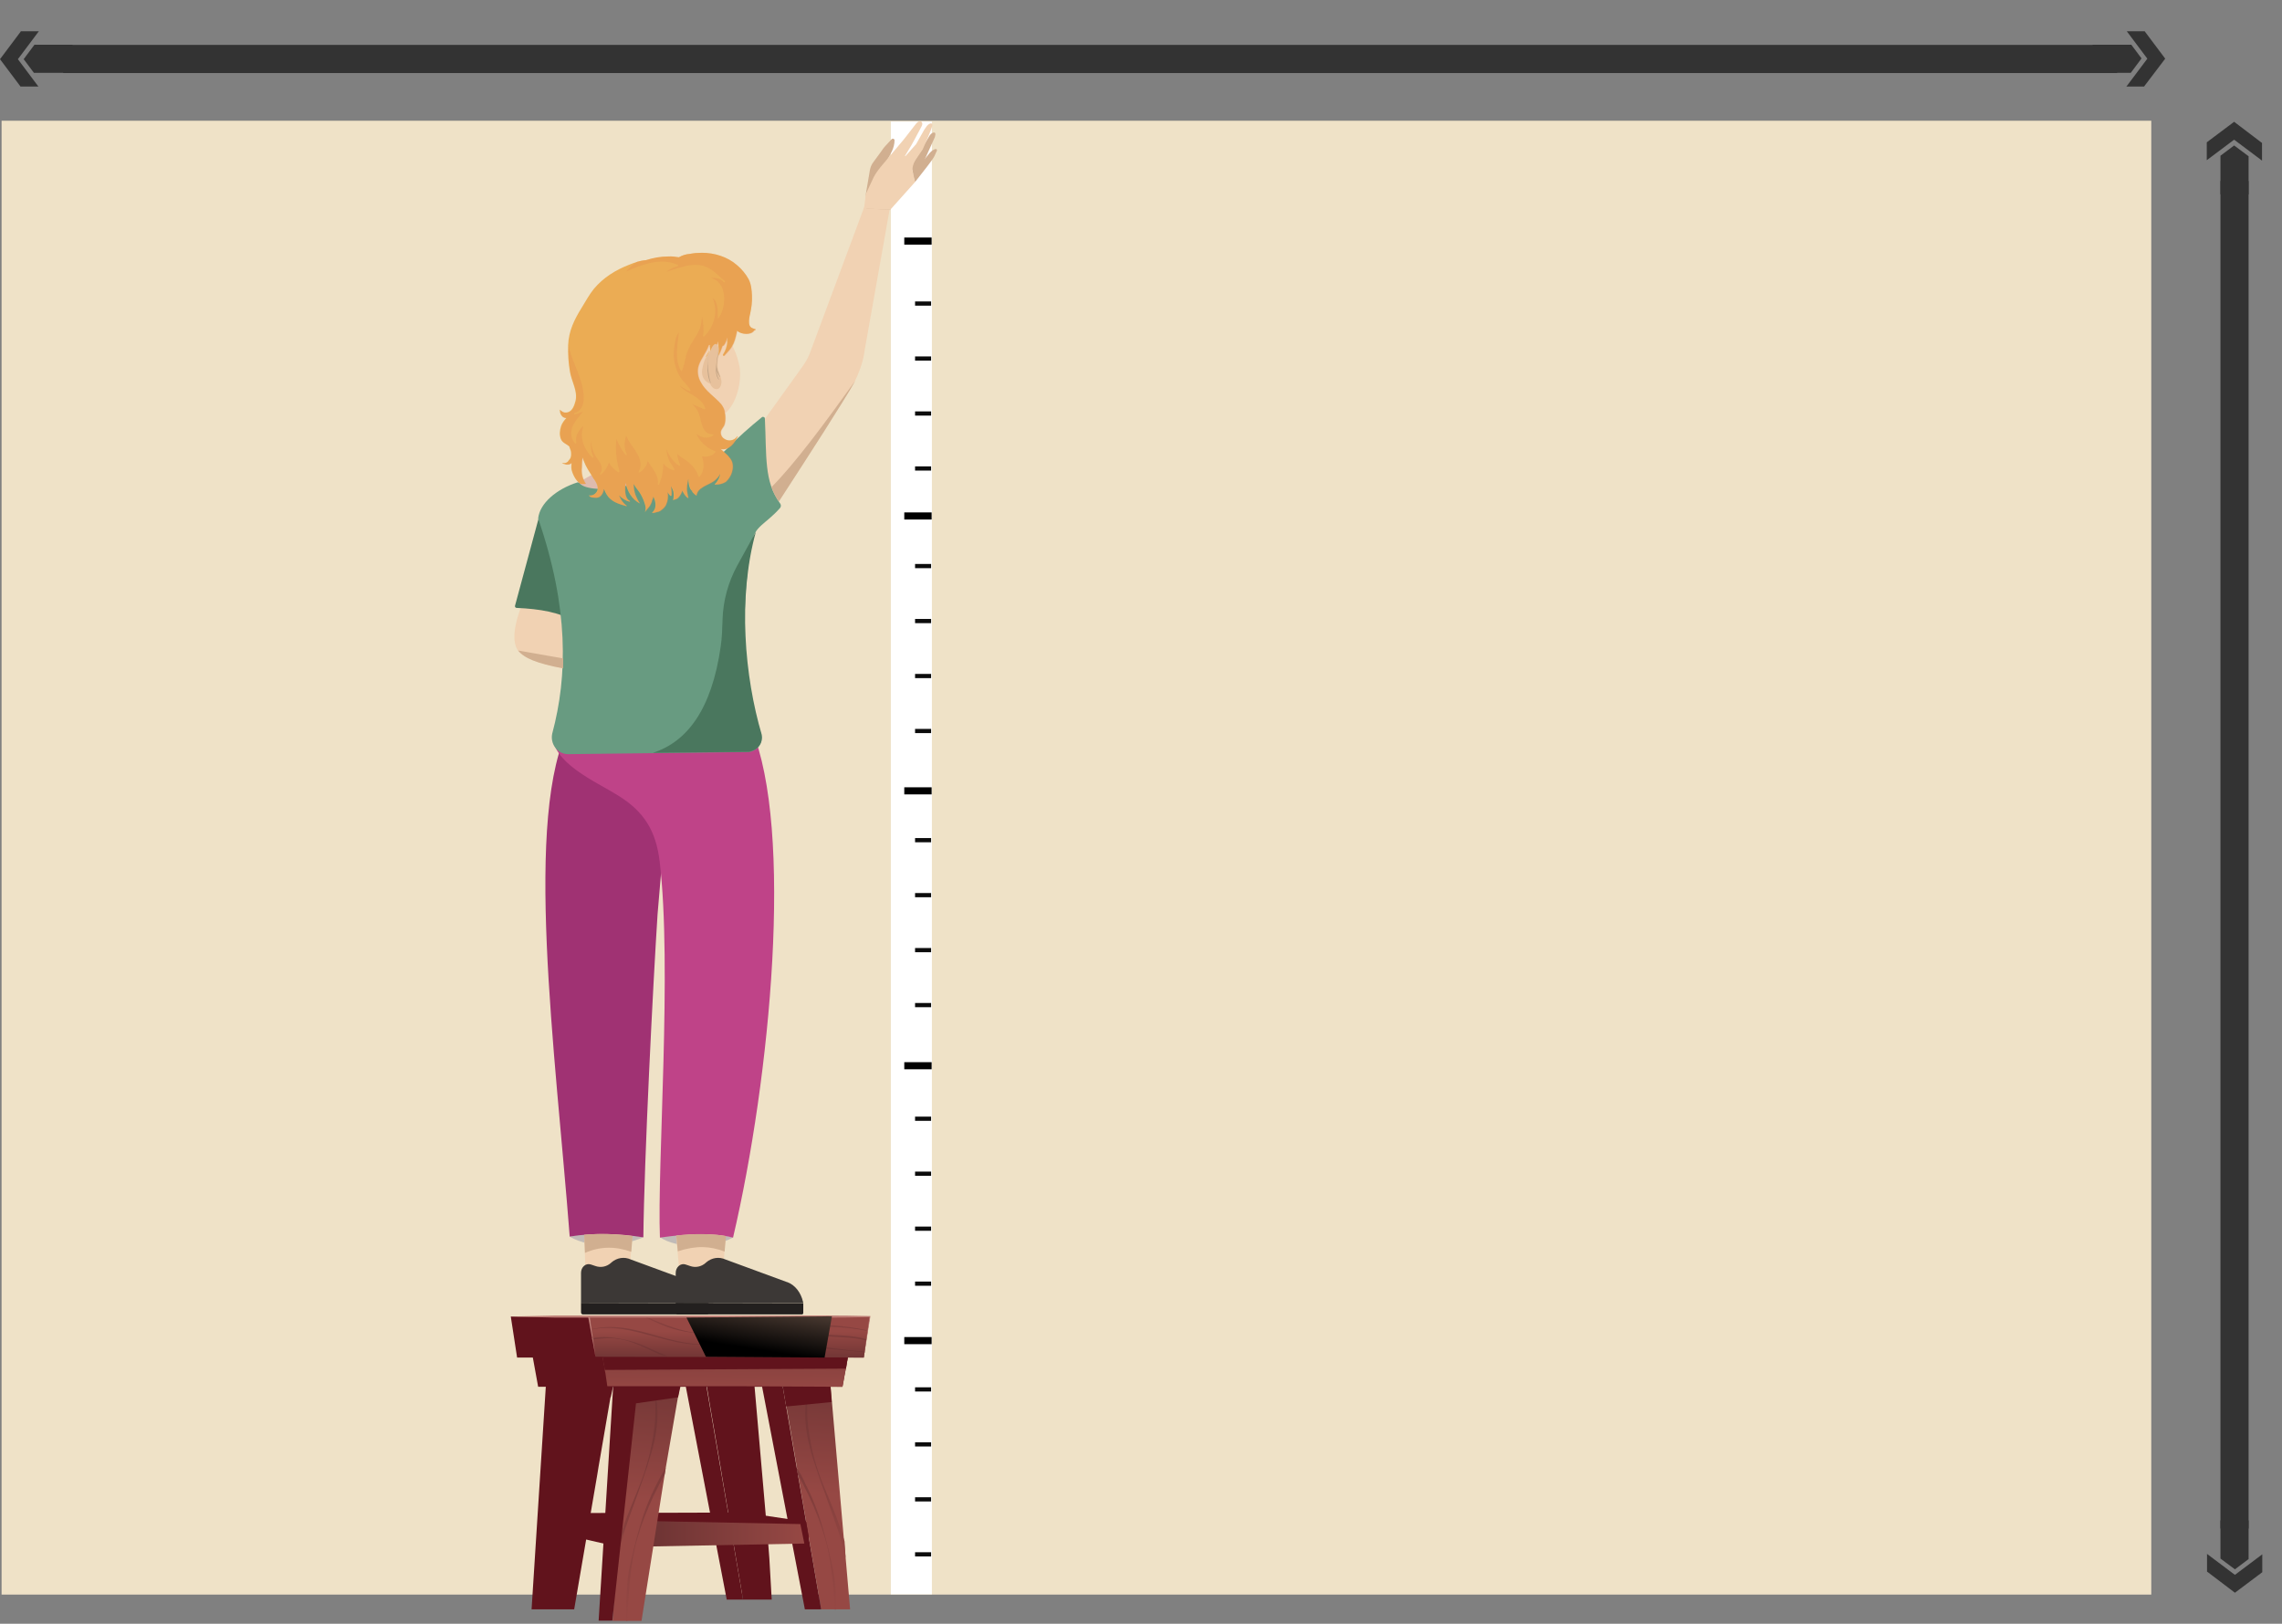 <?xml version="1.0" encoding="utf-8"?>
<!-- Generator: Adobe Illustrator 24.0.0, SVG Export Plug-In . SVG Version: 6.00 Build 0)  -->
<svg version="1.1" id="Lager_2" xmlns="http://www.w3.org/2000/svg" xmlns:xlink="http://www.w3.org/1999/xlink" x="0px" y="0px"
	 viewBox="0 0 867.6 617.3" style="enable-background:new 0 0 867.6 617.3;" xml:space="preserve">
<rect x="0" y="0" width="867.6" height="617.3" fill="#808080" stroke="none"/>
<style type="text/css">
	.st0{fill:#EFE2C7;}
	.st1{fill:#FFFFFF;}
	.st2{fill:#DEBBAE;}
	.st3{fill:#C1BBB7;}
	.st4{fill:#F1D2B3;}
	.st5{fill:#3C3836;}
	.st6{fill:#23201F;}
	.st7{fill:#C8A498;}
	.st8{fill:#A03273;}
	.st9{fill:#BF4388;}
	.st10{fill:#4A775E;}
	.st11{fill:#689B81;}
	.st12{fill:#D1AF90;}
	.st13{fill-rule:evenodd;clip-rule:evenodd;fill:#333333;}
	.st14{fill:#333333;}
	.st15{fill:#EBAC54;}
	.st16{opacity:0.3;fill:#E58B4D;}
	.st17{fill:#E7C19C;}
	.st18{fill:#BEA183;}
	.st19{fill:#61131C;}
	.st20{fill:url(#SVGID_1_);}
	.st21{fill:url(#SVGID_2_);}
	.st22{fill:url(#SVGID_3_);}
	.st23{fill:url(#SVGID_4_);}
	.st24{fill:url(#SVGID_5_);}
	.st25{fill:url(#SVGID_6_);}
	.st26{fill:url(#SVGID_7_);}
	.st27{fill:url(#SVGID_8_);}
	.st28{fill:url(#SVGID_9_);}
	.st29{fill:url(#SVGID_10_);}
	.st30{fill:#BF7F77;}
	.st31{fill:url(#SVGID_11_);}
	.st32{fill:#0C0C0C;}
</style>
<rect x="0.6" y="45.9" class="st0" width="817.3" height="560.3"/>
<polygon class="st1" points="338.7,606.1 354.3,606.1 354.3,167.3 354.3,46.2 338.7,46.2 338.7,311.4 "/>
<polygon class="st2" points="219.7,183.5 257.6,177.8 253.7,196.6 228.2,196.6 "/>
<path class="st3" d="M216.5,470.1c8.6,4.9,20.4,3.6,28,0.3l-14-3.1L216.5,470.1L216.5,470.1z"/>
<path class="st3" d="M251,470.4c5.9,4.1,19.5,4.6,27.8,0l-13.8-2.8L251,470.4L251,470.4z"/>
<polygon class="st4" points="222.1,468.2 222.6,483.9 239.3,483.9 240.5,468.2 "/>
<path class="st5" d="M224.6,480.7l1.8,0.6c2,0.7,4.2,0.3,5.9-1.2l0.2-0.2c2.1-1.8,4.9-2.2,7.3-1.1l23.4,8.6c0,0,0,0,0.1,0
	c3,1.1,5.2,4,6,7.5l0.1,0.4h-48.5v-11.4C220.9,481.7,222.7,480.1,224.6,480.7L224.6,480.7z"/>
<path class="st6" d="M220.9,495.3v3.6c0,0.4,0.3,0.8,0.7,0.8h47.3c0.3,0,0.5-0.3,0.5-0.6v-3.7L220.9,495.3L220.9,495.3z"/>
<polygon class="st4" points="256.9,467.9 258.2,482.2 275,482.2 275.9,469.4 "/>
<path class="st4" d="M286.9,164.7l18.3-25.5c1.3-1.8,2.4-3.9,3.1-6l20.8-55.9l9.1,2.5l-9.4,53c-0.3,2-0.9,7.4-5.5,15.3L294.4,193
	L286.9,164.7L286.9,164.7z"/>
<path class="st4" d="M200.4,225.6c0,0-7.9,15.1-3.5,21.7c4.5,6.6,33.3,9.1,33.3,9.1l2.2-29.5L200.4,225.6L200.4,225.6z"/>
<path class="st7" d="M224.5,217.6l-11.2,18.8c5.6,0.4,13.9,2.2,25.2-0.6L224.5,217.6z"/>
<path class="st8" d="M216.8,275.4c-18.1,34.1-5.6,124.4-0.2,194.7c9.2-1.5,18.6-1.2,28,0.3c0.3-29.6,3.7-96.5,5.4-122.8l6-70.6
	L216.8,275.4L216.8,275.4z"/>
<path class="st9" d="M210.1,278.8l75.6-1.8c16.1,38.6,7.3,132.3-7,193.5c-7.7-2-17.4-1.5-27.8,0c-1.1-27.7,4.7-102.8-0.1-143
	c-1.4-11.7-6-19.1-16-25.2C226.7,297.2,209.4,289.9,210.1,278.8L210.1,278.8z"/>
<path class="st10" d="M219.2,187.4l-14,8.1l-9.4,34.8c-0.1,0.4,0.2,0.8,0.6,0.8c8.9,0.4,16.7,1.7,21.8,5.2L219.2,187.4L219.2,187.4z
	"/>
<path class="st11" d="M290.8,159.1c0.7,14.2-0.4,23.9,5.8,32.3c0.4,0.5,0.4,1.3-0.1,1.8c-5.6,6.3-9.8,6.8-10.6,13.2
	c-5.4,27.9-2.2,55.2,3.4,72.4c1.2,3.5-1.5,7.1-5.2,7.1l-68.1,0.8c-4.1,0-7-4-6-8c5.8-21.7,6.3-47.6-5.4-81.6
	c0.6-5.7,6.8-11.1,14.9-13.7c0.3-0.1,0.7,0,0.9,0.3c1.1,1.7,7.2,3.4,18.1,0.9c11.1-2.5,17.6-5.1,18.4-6.5c0.1-0.2,0.3-0.4,0.5-0.5
	c3.5-1.3,3.1-1.3,6.5-1.5c4.8-0.2,9.4-2.2,12.7-5.7c4-4.1,8.4-8,13.2-11.9C290.3,158.4,290.8,158.6,290.8,159.1L290.8,159.1z"/>
<path class="st5" d="M260.6,480.7l1.8,0.6c2,0.7,4.2,0.3,5.9-1.2l0.2-0.2c2.1-1.8,4.9-2.2,7.3-1.1l23.4,8.6c0,0,0,0,0.1,0
	c3,1.1,5.2,4,6,7.5l0.1,0.4h-48.5v-11.4C256.9,481.7,258.8,480.1,260.6,480.7L260.6,480.7z"/>
<path class="st6" d="M256.9,495.3v3.6c0,0.4,0.3,0.8,0.7,0.8h47.3c0.3,0,0.5-0.3,0.5-0.6v-3.7L256.9,495.3L256.9,495.3z"/>
<path class="st2" d="M219.7,183.5l8.5-4.8c2.6-1.5,4.2-4.2,4.2-7.2v-3.6l18.4-0.5v3.3c0,2.3,1.6,4.3,3.8,4.7l5.7,1.2
	C251,184.2,235.3,183.3,219.7,183.5L219.7,183.5z"/>
<path class="st10" d="M287.4,202.1l-7.1,12.9c-3.5,6.4-5.4,13.5-5.6,20.7c-0.1,3.4-0.2,6.8-0.7,10.1c-3.4,23.8-12.7,36.2-25.8,40.4
	l36.6-0.4c3.6-0.8,5.3-3.4,4.8-6.5C283.1,257.2,280.4,227.3,287.4,202.1L287.4,202.1z"/>
<path class="st12" d="M293.3,185.2c8.8-8.8,20.2-24.2,31.9-40.5c-5.3,9.3-17.1,27.5-29.1,46C294.8,188.7,293.9,186.9,293.3,185.2z"
	/>
<path class="st12" d="M197,247.3l17.1,3v3.8C204,252.2,199.3,250.2,197,247.3L197,247.3z"/>
<path class="st12" d="M222.1,469.4l0.3,6.9c5.9-2.6,11.8-2.5,17.6-0.4l0.5-6C234.2,469.1,228.1,468.9,222.1,469.4z"/>
<path class="st12" d="M257.1,469.7l0.6,6c7.2-2.3,12.2-2,17.8,0.1l0.5-5.9C269.9,468.9,263.2,469,257.1,469.7L257.1,469.7z"/>
<path class="st12" d="M329.5,79.3l-0.3-5.6l1.5-8.9c0.2-1.1,0.6-2.2,1.3-3.1l3-4.1c0.4-0.6,1.1-1.6,1.7-2.2l2.3-2.5
	c0.4-0.4,1.1-0.1,1.1,0.4l0,0c0,1.5-0.4,2.9-1,4.2l-2.9,5.4l2.3,16.8L329.5,79.3L329.5,79.3z"/>
<path class="st12" d="M353.4,51.6c0.2-0.4,1.1-1.4,1.9-1.2c0.6,0.2,0.2,1.4,0.1,1.8l-4.2,9.3c-0.9,1-2.8,4.5-2.8,4.5
	c-0.2,0.3-0.3,0.6-0.3,0.9l-0.2,2.3l-1.1-4.6c-0.1-0.6-0.7-0.8-0.4-1.3L353.4,51.6L353.4,51.6z"/>
<path class="st12" d="M347.9,69.2l4.6-5.9l1.8-2.4c0.5-0.7,1-1.5,1.3-2.3l0.6-1.3c0.1-0.3,0-1-1.2-0.4c0,0-0.9,0.5-1.5,1.2l-2.3,2.8
	l-4.1,5.3L347.9,69.2L347.9,69.2z"/>
<path class="st4" d="M328.5,79.3l0.7-5.6l3-6.4c0.8-1.6,2.4-3.6,3.6-5l7.9-9.4l4.6-5.9c1.4-1.8,3-0.7,2.1,1l-3,5.6
	c-0.3,0.6-0.7,1.3-1,1.8l-2.3,3.8l0.1,0.2l4.1-4.6l3.1-5.5c0.5-0.7,1-1.6,1.6-2c0.4-0.3,1.2-0.7,1.5,0s-3.7,9.5-3.7,9.5l-2.8,4.1
	c-0.7,1.1-1.3,3-1,4.3l0.9,4l-9.4,10.5L328.5,79.3L328.5,79.3z"/>
<rect x="343.8" y="90.3" width="10.4" height="2.7"/>
<rect x="343.8" y="194.8" width="10.4" height="2.7"/>
<rect x="343.8" y="299.3" width="10.4" height="2.7"/>
<rect x="343.8" y="403.8" width="10.4" height="2.7"/>
<rect x="343.8" y="508.3" width="10.4" height="2.7"/>
<g>
	<path class="st13" d="M849.4,46.3l-10.4,7.8l0,0v6.8l0,0l10.4-7.8l10.4,7.8l0.2,0.2v-6.8l-0.2-0.1L849.4,46.3z M844.2,59.2v14.7
		h10.7V59.4l-5.5-4.1L844.2,59.2z"/>
	<path class="st13" d="M849.7,605.5l10.4-7.8l0,0v-6.8l0,0l-10.4,7.8l-10.4-7.8l-0.2-0.2v6.8l0.2,0.1L849.7,605.5z M854.9,592.7V578
		h-10.7v14.5l5.5,4.1L854.9,592.7z"/>
	<rect x="844.2" y="68.8" class="st14" width="10.7" height="512.3"/>
</g>
<g>
	<path class="st13" d="M823.2,22.3l-7.8-10.4l0,0h-6.8l0,0l7.8,10.4l-7.8,10.4l-0.2,0.2h6.8l0.1-0.2L823.2,22.3z M810.3,17h-14.7
		v10.7h14.5l4.1-5.5L810.3,17z"/>
	<path class="st13" d="M0,22.5l7.8,10.4l0,0h6.8l0,0L6.8,22.5l7.8-10.4l0.2-0.2H7.9l-0.1,0.2L0,22.5z M12.9,27.7h14.7V17H13.1
		l-4.1,5.5L12.9,27.7z"/>
	
		<rect x="409.1" y="-368.1" transform="matrix(-1.836970e-16 1 -1 -1.836970e-16 436.819 -392.028)" class="st14" width="10.7" height="780.9"/>
</g>
<g>
	<path class="st4" d="M279,132.6c-0.8-1.6-1.6-3-1.9-4.8c-0.3-1.6,0.1-3.3,0.1-4.9c0-1.3-0.6-2.6-1-3.8c-0.5-1.3-1-2.6-1.6-3.8
		c-0.7-1.4-1.4-2.8-2.2-4.1c-0.4-0.6-0.8-1.1-1.3-1.6c-0.2-0.3-0.4-0.6-0.7-0.9c-1.4-1.5-3.5-2.5-5.2-3.4c-3.7-2-7.4-2.9-11.5-3.1
		c-11.6-0.5-26,7.7-30,18.9c-1,2.9-1.9,6.7-1.7,9.8c0.6,12.5,9.8,25.9,22.3,29.1c8,2,16.5,1.8,24.5-0.5c-0.2,0.1-0.3,0.2-0.4,0.3
		c2.4-0.9,4.8-1.7,7.2-2.6c4.7-3.9,6.4-12.4,5.6-17.7C280.7,137.2,280.1,134.8,279,132.6z"/>
	<g>
		<path class="st15" d="M249.6,194.6c0,0,0.1,0,0.1,0C249.7,194.5,249.7,194.5,249.6,194.6C249.6,194.5,249.6,194.5,249.6,194.6z"/>
		<path class="st15" d="M287.3,125.2c-1.4-0.5-2.3-0.6-2.5-2.3c-0.1-1.2,0.1-2.4,0.4-3.6c0.5-2.4,0.8-4.4,0.7-6.9
			c-0.1-2.2-0.3-4.4-1.3-6.3c-1.1-2-2.7-3.9-4.5-5.4c-3.6-3.1-8.5-4.6-13.2-4.6c-1.6,0-3.1,0.1-4.5,0.4c-1.5,0.1-2.9,0.5-4.3,1.3
			c-1.3-0.2-2.7-0.4-4-0.3c-2.9,0-5.7,0.5-8.5,1.4c-2.2,0.1-4.3,0.9-6.3,1.7c-5.2,2-9.9,4.9-13.5,9.2c-1.8,2.2-3.1,4.7-4.6,7.1
			c-2.8,4.5-5,8.9-5.2,14.3c-0.1,3.4,0.1,6.8,0.7,10.2c0.6,3.6,3,7.3,2.1,11c-0.4,1.5-1,3.5-2.6,4.2c-0.9,0.4-2.1,0.3-2.8-0.4
			c-0.3-0.1-0.5-0.3-0.7-0.5c0,0.2,0.1,0.4,0.2,0.6c0,0.2,0,0.3,0,0.4c0.1,0.5,0.3,0.9,0.6,1.3c0.5,0.7,1.2,0.9,1.8,0.9
			c-0.8,0.9-1.6,1.9-2,3.1c-0.5,1.6-0.7,3.2-0.1,4.8c0.5,1.5,2.1,1.9,3.2,2.9c0.2,0.6,0.4,1.1,0.6,1.7c0.2,0.9,0.2,2.3-0.3,3
			c-0.1,0.2-0.3,0.4-0.5,0.6c-0.2,0.4-0.5,0.7-1,0.9c-0.5,0.2-1.1,0.2-1.6,0c0.3,0.3,0.7,0.5,1.1,0.5c0.2,0.1,0.4,0.2,0.7,0.2
			c0.6,0,1,0,1.5-0.3c0.1-0.1,0.3-0.2,0.4-0.3c-0.1,0.6-0.1,1.2-0.1,1.9c0.1,1.6,1.6,5,3.5,6c0.7,0.1,1.3,0.1,2,0
			c-1.3-1.8-1.8-4.3-1.5-6.4c0-0.3,0-0.5,0-0.8c0-0.9,0.1-1.9,0.3-2.8c0.1,0.5,0.3,1,0.5,1.5c0.8,2.1,2,3.9,3.2,5.8
			c0.1,0.1,0.2,0.3,0.2,0.4c1.4,1.8,2.6,4.1,1.2,5.7c-0.8,0.9-1.8,1.2-2.7,1c0.4,1,2.1,0.9,3,0.9c1.6-0.1,2.5-1.9,2.7-3.4
			c0.3,0.8,0.6,1.5,1.1,2.3c1.7,2.7,4.6,3.5,7.4,4.3c0.1,0,0.2-0.1,0.1-0.2c-1.4-1-2.2-2.3-2.8-3.8c0,0,0,0,0.1,0
			c1,1.1,2.3,1.9,3.8,2.3c0.2,0,0.3-0.2,0.1-0.3c-1.9-1-1.8-4-1.7-5.7c0-0.4,0.1-0.8,0.1-1.2c0.7,3.3,2.5,6.4,5.5,7.9
			c-0.7-1-1.3-2.2-1.7-3.2c-0.5-1.4-0.7-2.9-0.7-4.3c0.4,0.8,0.9,1.6,1.5,2.3c1,1.2,1.6,2.4,2.2,3.8c0.5,1.4,1.3,3.1,0.6,4.5
			c0,0.1,0.1,0.1,0.1,0c0.5-0.8,1.3-1.5,1.8-2.3c0.4-0.7,0.7-1.3,0.8-2c0.2-0.4,0.4-0.9,0.5-1.4c1,2,1.3,4.5-0.4,6
			c-0.1,0-0.1,0.2,0,0.2c0.6,0,1.3-0.2,1.9-0.4c0.1,0,0.1,0,0.5-0.1c0.6-0.2,1-0.6,1.5-1c0.6-0.5,1-1,1.3-1.6
			c0.7-1.5,0.9-3.2,0.6-4.8c0.3,0.5,0.7,1.1,1.1,1.4c0.2,0.1,0.4-0.1,0.4-0.3c0.1-1.1-0.1-2.3-0.2-3.4c0.4,0.7,0.7,1.4,0.9,2.1
			c0.1,0.3,0.3,2.4-0.2,3.2c0.6-0.2,1.2-0.3,1.7-0.6c0.4-0.3,0.7-0.7,1-1.1c0.4-0.6,0.7-1.2,0.9-1.9c0.5,1.1,1.1,2,1.9,2.7
			c0.1,0.1,0.3,0.1,0.4,0c-0.2-0.6-0.3-1.3-0.4-1.9c-0.4-1.7,0-3.7,0.4-5.3c0,1.3,0.2,2.7,0.7,3.8c0.2,0.2,0.3,0.5,0.5,0.7
			c0.1,0,0.1,0,0.2,0c0,0.2,0.1,0.3,0.1,0.5c0.5,0.6,1,1.1,1.6,1.4c0.3-3.1,4.3-3.9,6.6-5.5c1-0.8,1.9-1.7,2.4-2.8
			c-0.1,1.2-0.7,2.3-1.4,3.2c-0.2,0.4-0.6,0.5-0.7,0.9c1.5,0.1,3-0.3,4.2-1c1.1-1,1.9-2.3,2.3-3.5c0.5-1.5,0.6-3.4-0.2-4.8
			c-0.2-0.4-0.5-0.8-0.8-1.1c-0.5-0.8-1.4-1.4-2.1-2.1c-0.4-0.4-0.8-0.7-1.2-1.1c0.1,0,0.1,0,0.2,0.1c3,0.6,5.2-2.3,6.2-4.6
			c0,0,0,0,0,0c0-0.1,0.1-0.1,0.1-0.2c0-0.1-0.1-0.1-0.1-0.1c-1.2,1.8-3.5,2.1-5.1,0.9c-0.9-0.6-1.3-1.6-1.2-2.6
			c0.1-0.7,0.8-1.5,1.2-2.2c0.6-1.2,0.6-2.7,0.5-4c0-0.3-0.1-0.7-0.2-1c0-1.2-0.6-2.2-1.3-3.2c-2.5-2.9-6-5-7.8-8.4
			c-1.1-1.9-1.5-4.3-0.8-6.4c0.9-2.7,2.9-4.9,3.8-7.6c0-0.1,0.2-0.2,0.3-0.2c0,0,0-0.1,0-0.1c0,0,0,0,0,0.1c0.1,0,0.2,0.1,0.2,0.2
			c0,0.1-0.1,0.2-0.1,0.2c0.1,0.5,0.2,1,0.2,1.5c0.1,1.4,0.2,2.7,0.2,4.1c0,1.4-0.4,2.7-0.6,4.1c0,0.2,0.2,0.2,0.2,0.1
			c1.6-2.9,2.5-6.6,2.8-9.9c0.1-0.5,0.1-1.1,0.2-1.7c0.3,0.9,0.4,2,0.4,2.7c0,1,0,1.9-0.1,2.9c0.6-1.2,1.1-2.5,1.6-3.9
			c0.1,0.1,0.2,0.1,0.3,0c0.8-0.8,1.2-2.1,1.5-3.2c0,0.2,0,0.3,0,0.5c0,0.3-0.1,0.7-0.1,1c0,0.1,0,0.2,0.1,0.2
			c-0.1,1.7-0.7,3.4-1.6,4.8c-0.3,0.4,0.2,0.8,0.5,0.4c1-1.2,2.1-2.1,2.9-3.5c0.9-1.5,1.3-3.2,1.7-4.9c0.1-0.3,0.1-0.7,0.2-1
			c0.1,0.1,0.1,0.1,0.2,0.2c1.5,1.2,5.1,1.6,6.3-0.3C287.4,125.4,287.4,125.2,287.3,125.2z"/>
		<path class="st16" d="M287.3,125.2c-1.4-0.5-2.3-0.6-2.5-2.3c-0.1-1.2,0.1-2.4,0.4-3.6c0.5-2.4,0.8-4.4,0.7-6.9
			c-0.1-2.2-0.3-4.4-1.3-6.3c-1.1-2-2.7-3.9-4.5-5.4c-3.6-3.1-8.5-4.6-13.2-4.6c-1.6,0-3.1,0.1-4.5,0.4c-1.5,0.1-2.9,0.5-4.3,1.3
			c-1.3-0.2-2.7-0.4-4-0.3c-2.9,0-5.7,0.5-8.5,1.4c-1.1,0.1-2.2,0.3-3.3,0.6c-1.6,1-3.1,2.3-4.2,3.7c6-2.7,13.2-5.4,19.6-2.5
			c0.2,0.1,0.1,0.5-0.1,0.5c-1.6,0.4-3,1.1-4.2,2.1c4.2-1.2,8.2-3.1,12.7-2.5c3.7,0.5,6.3,3.2,8.9,5.6c0.2,0.2,0.4,0.3,0.6,0.5
			c0.2,0.2-0.2,0.6-0.4,0.4c-0.2-0.2-0.4-0.4-0.6-0.6c-1.2-0.9-2.8-1.2-4.3-1c6.1,1.5,6.1,10.5,3,15.1c-0.1,0.2-0.4,0.2-0.4-0.1
			c-0.1-2.6,0.3-5.8-2-7.4c2.2,4.9,0.7,11-3.2,14.6c-0.2,0.2-0.4,0.1-0.4-0.2c0.3-2.5,0.2-4.9-0.4-7.3c-0.1,1.4-0.3,2.8-0.7,4.1
			c-0.5,1.7-1.6,3.2-2.5,4.7c-1.3,2.1-2.5,4.2-3,6.7c-0.4,1.7-0.7,3.4-1.4,5c-0.1,0.1-0.3,0.3-0.4,0.1c-2.6-4.6-1.2-9.8-0.8-14.7
			c-0.5,0.7-0.9,1.5-1.2,2.3c-0.7,3.6-1.2,7-0.1,10.6c0.5,1.8,1.3,3.6,2.5,5.1c1,1.3,2.3,2.4,3.2,3.9c0.1,0.2-0.1,0.5-0.3,0.5
			c-1.3-0.5-2.5-1.2-3.6-2c0.1,0.2,0.3,0.5,0.5,0.7c0.6,0.5,1.3,1,1.9,1.4c2.7,1.7,6.1,3.1,7.1,6.4c0.1,0.2-0.2,0.5-0.4,0.4
			c-1.5-0.6-2.9-1.4-4.5-1.9c1.2,1,2.1,2.3,2.6,3.8c1,3,1.1,7.7,5.3,7.6c0.3,0,0.2,0.4,0,0.5c-2,1.4-4.6,0.8-6.4-0.7
			c1.4,3.1,4.2,5.6,7.2,6.6c0.2,0.1,0.1,0.3,0.1,0.4c-1.1,1.5-3.1,1.9-5.1,1.6c0.8,2.6,1,5.5-0.9,7.7c-0.1,0.1-0.3,0.2-0.4,0
			c-0.9-2.7-2.5-4.6-4.8-6.2c-1.1-0.7-2.3-1.5-3.3-2.4c0.1,1.3,0.4,2.7,1.1,4c0.1,0.2-0.1,0.6-0.4,0.4c-2.1-1.2-3.8-3.6-4.8-6.2
			c0,0.3,0,0.7,0.1,1c0.2,1.3,0.5,2.6,1.2,3.8c0.5,0.9,1.2,1.8,1.7,2.7c0.1,0.2-0.1,0.5-0.3,0.5c-1.6-0.4-2.9-1.4-3.9-2.6
			c0,2.6-0.5,5.3-1.6,7.9c-0.1,0.3-0.5,0.3-0.5-0.1c0.4-2.8-1.3-4.9-2.8-7.1c-0.4-0.6-0.7-1.1-1-1.7c-0.4,1.8-1.4,3.4-3.2,4.4
			c-0.2,0.1-0.4-0.1-0.3-0.3c2.2-4-1-7.6-3.2-10.8c-0.6-1-1.2-2-1.5-2.9c-0.8,2.3-0.9,4.7,0.2,7c0.1,0.2-0.2,0.6-0.4,0.4
			c-1.5-1.8-2.7-3.9-3.5-6.1c-0.6,4,0,8.2,1.1,12.2c0.1,0.2-0.2,0.5-0.4,0.4c-1.5-0.8-2.7-2.1-3.6-3.6c-0.6,1.8-1.6,3.4-3.1,4.5
			c-0.3,0.2-0.4-0.2-0.2-0.4c1.5-2.2,0-4.1-1.3-5.9c-0.9-1.3-1.6-2.8-1.9-4.4c-0.1-0.7-0.2-1.4-0.3-2.1c-0.2,2,0,4.1,0.9,6
			c0.1,0.2-0.2,0.5-0.4,0.4c-2.6-2.6-4.4-6.3-3.9-10c0.1-0.7,0.3-1.4,0.5-2.1c-1.8,1.7-3.2,3.8-2.7,6.4c0,0.2-0.2,0.6-0.4,0.3
			c-2.3-2.5-1.8-5.8,0.1-8.5c0.9-1.3,2-2.4,2.9-3.8c-0.9,0.6-2,1-3.2,1.2c0,0,0,0,0,0c0,0,0,0,0,0c0,0,0,0-0.1,0
			c-0.3,0-0.2-0.5,0.1-0.5c6.1-2.1,2.6-12,0.9-16.2c-1.2-3.2-2.7-6.2-3.2-9.6c0,0,0,0.1,0,0.1c-0.1,3.4,0.1,6.8,0.7,10.2
			c0.6,3.6,3,7.3,2.1,11c-0.4,1.5-1,3.5-2.6,4.2c-0.9,0.4-2.1,0.3-2.8-0.4c-0.3-0.1-0.5-0.3-0.7-0.5c0,0.2,0.1,0.4,0.2,0.6
			c0,0.2,0,0.3,0,0.4c0.1,0.5,0.3,0.9,0.6,1.3c0.5,0.7,1.2,0.9,1.8,0.9c-0.8,0.9-1.6,1.9-2,3.1c-0.5,1.6-0.7,3.2-0.1,4.8
			c0.5,1.5,2.1,1.9,3.2,2.9c0.2,0.6,0.4,1.1,0.6,1.7c0.2,0.9,0.2,2.3-0.3,3c-0.1,0.2-0.3,0.4-0.5,0.6c-0.2,0.4-0.5,0.7-1,0.9
			c-0.5,0.2-1.1,0.2-1.6,0c0.3,0.3,0.7,0.5,1.1,0.5c0.2,0.1,0.4,0.2,0.7,0.2c0.6,0,1,0,1.5-0.3c0.1-0.1,0.3-0.2,0.4-0.3
			c-0.1,0.6-0.1,1.2-0.1,1.9c0.1,1.6,1.6,5,3.5,6c0.7,0.1,1.3,0.1,2,0c-1.3-1.8-1.8-4.3-1.5-6.4c0-0.3,0-0.5,0-0.8
			c0-0.9,0.1-1.9,0.3-2.8c0.1,0.5,0.3,1,0.5,1.5c0.8,2.1,2,3.9,3.2,5.8c0.1,0.1,0.2,0.3,0.2,0.4c1.4,1.8,2.6,4.1,1.2,5.7
			c-0.8,0.9-1.8,1.2-2.7,1c0.4,1,2.1,0.9,3,0.9c1.6-0.1,2.5-1.9,2.7-3.4c0.3,0.8,0.6,1.5,1.1,2.3c1.7,2.7,4.6,3.5,7.4,4.3
			c0.1,0,0.2-0.1,0.1-0.2c-1.4-1-2.2-2.3-2.8-3.8c0,0,0,0,0.1,0c1,1.1,2.3,1.9,3.8,2.3c0.2,0,0.3-0.2,0.1-0.3c-1.9-1-1.8-4-1.7-5.7
			c0-0.4,0.1-0.8,0.1-1.2c0.7,3.3,2.5,6.4,5.5,7.9c-0.7-1-1.3-2.2-1.7-3.2c-0.5-1.4-0.7-2.9-0.7-4.3c0.4,0.8,0.9,1.6,1.5,2.3
			c1,1.2,1.6,2.4,2.2,3.8c0.5,1.4,1.3,3.1,0.6,4.5c0,0.1,0.1,0.1,0.1,0c0.5-0.8,1.3-1.5,1.8-2.3c0.4-0.7,0.7-1.3,0.8-2
			c0.2-0.4,0.4-0.9,0.5-1.4c1,2,1.3,4.5-0.4,6c-0.1,0-0.1,0.2,0,0.2c0.6,0,1.3-0.2,1.9-0.4c0.1,0,0.1,0,0.5-0.1c0.6-0.2,1-0.6,1.5-1
			c0.6-0.5,1-1,1.3-1.6c0.7-1.5,0.9-3.2,0.6-4.8c0.3,0.5,0.7,1.1,1.1,1.4c0.2,0.1,0.4-0.1,0.4-0.3c0.1-1.1-0.1-2.3-0.2-3.4
			c0.4,0.7,0.7,1.4,0.9,2.1c0.1,0.3,0.3,2.4-0.2,3.2c0.6-0.2,1.2-0.3,1.7-0.6c0.4-0.3,0.7-0.7,1-1.1c0.4-0.6,0.7-1.2,0.9-1.9
			c0.5,1.1,1.1,2,1.9,2.7c0.1,0.1,0.3,0.1,0.4,0c-0.2-0.6-0.3-1.3-0.4-1.9c-0.4-1.7,0-3.7,0.4-5.3c0,1.3,0.2,2.7,0.7,3.8
			c0.2,0.2,0.3,0.5,0.5,0.7c0.1,0,0.1,0,0.2,0c0,0.2,0.1,0.3,0.1,0.5c0.5,0.6,1,1.1,1.6,1.4c0.3-3.1,4.3-3.9,6.6-5.5
			c1-0.8,1.9-1.7,2.4-2.8c-0.1,1.2-0.7,2.3-1.4,3.2c-0.2,0.4-0.6,0.5-0.7,0.9c1.5,0.1,3-0.3,4.2-1c1.1-1,1.9-2.3,2.3-3.5
			c0.5-1.5,0.6-3.4-0.2-4.8c-0.2-0.4-0.5-0.8-0.8-1.1c-0.5-0.8-1.4-1.4-2.1-2.1c-0.4-0.4-0.8-0.7-1.2-1.1c0.1,0,0.1,0,0.2,0.1
			c3,0.6,5.2-2.3,6.2-4.6c0,0,0,0,0,0c0-0.1,0.1-0.1,0.1-0.2c0-0.1-0.1-0.1-0.1-0.1c-1.2,1.8-3.5,2.1-5.1,0.9
			c-0.9-0.6-1.3-1.6-1.2-2.6c0.1-0.7,0.8-1.5,1.2-2.2c0.6-1.2,0.6-2.7,0.5-4c0-0.3-0.1-0.7-0.2-1c0-1.2-0.6-2.2-1.3-3.2
			c-2.5-2.9-6-5-7.8-8.4c-1.1-1.9-1.5-4.3-0.8-6.4c0.9-2.7,2.9-4.9,3.8-7.6c0-0.1,0.2-0.2,0.3-0.2c0,0,0-0.1,0-0.1c0,0,0,0,0,0.1
			c0.1,0,0.2,0.1,0.2,0.2c0,0.1-0.1,0.2-0.1,0.2c0.1,0.5,0.2,1,0.2,1.5c0.1,1.4,0.2,2.7,0.2,4.1c0,1.4-0.4,2.7-0.6,4.1
			c0,0.2,0.2,0.2,0.2,0.1c1.6-2.9,2.5-6.6,2.8-9.9c0.1-0.5,0.1-1.1,0.2-1.7c0.3,0.9,0.4,2,0.4,2.7c0,1,0,1.9-0.1,2.9
			c0.6-1.2,1.1-2.5,1.6-3.9c0.1,0.1,0.2,0.1,0.3,0c0.8-0.8,1.2-2.1,1.5-3.2c0,0.2,0,0.3,0,0.5c0,0.3-0.1,0.7-0.1,1
			c0,0.1,0,0.2,0.1,0.2c-0.1,1.7-0.7,3.4-1.6,4.8c-0.3,0.4,0.2,0.8,0.5,0.4c1-1.2,2.1-2.1,2.9-3.5c0.9-1.5,1.3-3.2,1.7-4.9
			c0.1-0.3,0.1-0.7,0.2-1c0.1,0.1,0.1,0.1,0.2,0.2c1.5,1.2,5.1,1.6,6.3-0.3C287.4,125.4,287.4,125.2,287.3,125.2z"/>
	</g>
	<path class="st15" d="M268.8,135.5c0.4-0.8,0.7-1.6,1-2.5c-0.4,0.8-0.9,1.7-1.4,2.5C268.5,135.7,268.7,135.7,268.8,135.5z"/>
	<g>
		<g>
			<path class="st17" d="M270.4,132.9c-0.3,0.4-0.6,0.8-0.9,1.2c-0.4,0.5-0.7,1.1-1,1.6c-0.8,1.4-1.2,3-1.5,4.6
				c-0.5,2.6,0.7,4.8,3.1,5.6C267.6,138.1,270.4,132.9,270.4,132.9z"/>
			<path class="st17" d="M273,140.5c-0.5-2.6,0.3-5.2,0.2-7.9c0-0.8-0.6-2.5-1.7-1.6c-0.5,0.4-0.9,1.1-1.2,1.9c0,0-2.8,5.2-0.3,13
				c0.3,0.8,0.8,1.4,1.5,1.8c1.3,0.6,2.2,0,2.6-1.3C274.8,144.4,273.4,142.4,273,140.5z"/>
		</g>
		<path class="st18" d="M269.2,140c-0.1-1.4-0.2-4,0.5-5.2c0,0,0,0,0,0c-0.7,1.1-0.6,3.1-0.7,4.4c-0.1,2.2,0.2,4.4,1.1,6.4
			c0,0.1,0.1,0,0.1-0.1C269.6,143.7,269.4,141.9,269.2,140z"/>
		<path class="st18" d="M273.8,143.2c-0.1-0.1-0.1-0.3-0.2-0.4c-0.6-1.4-1.2-2.7-1.1-4.2c0-0.4,0.1-0.8,0.1-1.2
			c0.2-1.4,0.7-3.3,0.5-4.7c0,0,0,0,0,0c0.1,1-0.2,2.2-0.4,3.1c-0.2,1-0.3,2.1-0.4,3.1c-0.2,1.9-0.2,3.8,0.9,5.4
			c0.1,0.1,0.2,0,0.1-0.1c-0.7-1.3-0.9-2.8-0.9-4.2c0,0.2,0,0.4,0.1,0.6c0,0.5,0.2,0.9,0.4,1.3c0,0,0,0,0,0c0,0,0,0.1,0.1,0.1
			c0.2,0.5,0.4,1,0.8,1.4C273.8,143.4,273.8,143.2,273.8,143.2z"/>
	</g>
</g>
<g>
	<g>
		<g>
			<g>
				<path class="st19" d="M292.5,592.4L292.5,592.4L292,586c0,0,0,0,0,0l-5.3-60.9h-18.3l1.6,9.6l0,0l4,23.3l0,0c0,0,0,0,0,0
					l0.4,2.5c0,0,0,0,0,0l8.1,47.6h5.3h0.4h5.2L292.5,592.4z"/>
				<polygon class="st19" points="260.4,525.4 276.3,608.1 282.5,608.1 268.3,525.4 				"/>
			</g>
			<polygon class="st19" points="202.1,611.8 207.3,611.8 207.3,611.6 207.3,611.8 212.5,611.8 212.9,611.8 218.3,611.8 
				227.1,560.5 227.5,558 232.1,531.2 232.2,531.2 233.9,523.4 207.7,524.2 			"/>
			<polygon class="st19" points="209.4,582.2 230.8,587.1 231.6,576.5 209.2,575 			"/>
			<polygon class="st19" points="219.8,575.2 282.9,575 310.5,579.1 311.2,584.8 283.7,581.7 244,583.5 			"/>
		</g>
		<g>
			<g>
				<linearGradient id="SVGID_1_" gradientUnits="userSpaceOnUse" x1="313.544" y1="519.16" x2="310.276" y2="567.741">
					<stop  offset="0" style="stop-color:#6E3434"/>
					<stop  offset="1" style="stop-color:#964844"/>
				</linearGradient>
				<path class="st20" d="M323.2,611.8h-11l-8.8-51.3l-0.4-2.5l-4.6-26.8l-1.1-6.2h18.3l5.3,60.9c0,0,0,0,0,0l0.6,6.3v0L323.2,611.8
					z"/>
				<linearGradient id="SVGID_2_" gradientUnits="userSpaceOnUse" x1="314.687" y1="524.482" x2="313.069" y2="597.622">
					<stop  offset="0" style="stop-color:#6E3434"/>
					<stop  offset="1" style="stop-color:#964844"/>
				</linearGradient>
				<path class="st21" d="M321.5,592.3c-0.4-1.9-0.9-3.8-1.4-5.7c-1.9-6.6-4.4-13-6.7-19.5c-1.2-3.2-2.3-6.5-3.4-9.8
					c-1.1-3.3-2.1-6.6-2.8-10c-1.4-6.7-1.6-13.9,0.5-20.5l0.1,0c-1.4,6.7-1.1,13.7,0.2,20.4c0.6,3.4,1.3,6.7,2.4,10
					c1,3.3,2.2,6.5,3.6,9.7c2.6,6.2,5.2,12.5,7.1,19.1c0,0,0,0,0,0L321.5,592.3z"/>
				
					<linearGradient id="SVGID_3_" gradientUnits="userSpaceOnUse" x1="669.191" y1="523.707" x2="667.198" y2="613.847" gradientTransform="matrix(-1 0 0 1 978.337 0)">
					<stop  offset="0" style="stop-color:#6E3434"/>
					<stop  offset="1" style="stop-color:#964844"/>
				</linearGradient>
				<path class="st22" d="M302.9,558l0.4,2.5c0.8,1.4,1.5,2.7,2.2,4.1c2.7,5.2,5,10.6,6.9,16.1c0.4,1.4,0.9,2.8,1.3,4.2
					c0.4,1.4,0.8,2.8,1.1,4.3c0.3,1.4,0.5,2.9,0.8,4.3l0.6,4.3c0.6,4.7,1,9.3,1.2,14.1h0.4c0.2-4.7-0.1-9.5-0.9-14.2l-0.9-4.3
					c-0.4-1.4-0.7-2.9-1-4.3c-0.4-1.4-0.7-2.8-1.1-4.3c-0.4-1.4-0.8-2.8-1.2-4.3c-1.6-5.6-3.8-11.2-6.5-16.4
					C305.4,562,304.2,560,302.9,558z"/>
				<polygon class="st19" points="316.2,533 298.9,534.7 297.3,525.1 315.6,525.1 				"/>
			</g>
			<polygon class="st19" points="312.2,611.8 306,611.8 289.4,525.4 297.3,525.4 			"/>
		</g>
		<linearGradient id="SVGID_4_" gradientUnits="userSpaceOnUse" x1="247.845" y1="583.1" x2="305.835" y2="583.1">
			<stop  offset="0" style="stop-color:#6E3434"/>
			<stop  offset="1" style="stop-color:#964844"/>
		</linearGradient>
		<polygon class="st23" points="249.6,578.3 304.3,579.4 305.8,586.8 247.8,587.9 		"/>
		<g>
			<linearGradient id="SVGID_5_" gradientUnits="userSpaceOnUse" x1="249.341" y1="518.274" x2="245.854" y2="570.115">
				<stop  offset="0" style="stop-color:#6E3434"/>
				<stop  offset="1" style="stop-color:#964844"/>
			</linearGradient>
			<path class="st24" d="M258.8,525.1l-5.7,33l-0.4,2.5l-8.8,55.6h-11l1.7-23.7v0l0.6-6.3c0,0,0,0,0,0l5.3-60.9H258.8z"/>
			<linearGradient id="SVGID_6_" gradientUnits="userSpaceOnUse" x1="242.408" y1="523.439" x2="240.308" y2="618.425">
				<stop  offset="0" style="stop-color:#6E3434"/>
				<stop  offset="1" style="stop-color:#964844"/>
			</linearGradient>
			<path class="st25" d="M248.4,526.9c2.1,6.6,1.9,13.8,0.5,20.5c-0.7,3.4-1.8,6.7-2.8,10c-1.1,3.3-2.2,6.5-3.4,9.8
				c-2.3,6.5-4.8,12.9-6.7,19.5c-1.9,6.6-3.2,17.7-2.8,24.6l-0.1,0c-0.9-6.9,0.1-18.2,2-24.8c1.8-6.7,4.5-13,7.1-19.4
				c1.3-3.2,2.6-6.4,3.5-9.7c1-3.3,1.8-6.6,2.4-10C249.3,540.6,249.7,533.6,248.4,526.9L248.4,526.9z"/>
			<linearGradient id="SVGID_7_" gradientUnits="userSpaceOnUse" x1="247.006" y1="520.98" x2="244.853" y2="618.317">
				<stop  offset="0" style="stop-color:#6E3434"/>
				<stop  offset="1" style="stop-color:#964844"/>
			</linearGradient>
			<path class="st26" d="M253.1,558l-0.4,2.5c-0.8,1.4-1.5,2.7-2.2,4.1c-2.7,5.2-5,10.6-6.9,16.1c-0.4,1.4-0.9,2.8-1.3,4.2
				c-0.4,1.4-0.8,2.8-1.1,4.3c-0.3,1.4-0.5,2.9-0.8,4.3l-0.6,4.3c-0.6,4.7-1.1,13.7-1.3,18.4h-0.4c-0.2-4.7,0.2-13.8,0.9-18.5
				l0.9-4.3c0.4-1.4,0.7-2.9,1-4.3c0.4-1.4,0.7-2.8,1.1-4.3c0.4-1.4,0.8-2.8,1.2-4.3c1.6-5.6,3.8-11.2,6.5-16.4
				C250.7,562,251.9,560,253.1,558z"/>
			<polygon class="st19" points="257.8,531.2 241.8,533.5 232.8,616.1 227.6,616.1 233.3,524.2 259.5,523.4 			"/>
		</g>
		<g>
			<polygon class="st19" points="320.3,527.2 204.6,527.2 202.4,515.1 322.5,515.1 			"/>
			<linearGradient id="SVGID_8_" gradientUnits="userSpaceOnUse" x1="275.524" y1="493.214" x2="275.932" y2="529.546">
				<stop  offset="0" style="stop-color:#6E3434"/>
				<stop  offset="1" style="stop-color:#964844"/>
			</linearGradient>
			<polygon class="st27" points="322.5,515.1 321.8,519.2 321.8,519.4 321.6,520.3 321.3,521.9 321.2,522.3 320.6,525.7 
				320.6,525.8 320.3,527.2 283.4,527 280.1,527 230.9,527 230.2,522.2 230.1,521.7 229.9,520.8 229.7,519.1 229.6,519 229,515.1 
							"/>
			<polygon class="st19" points="322.5,515.1 321.8,519.2 321.8,519.4 321.6,520.3 229.9,520.8 229.7,519.1 229.6,519 229,515.1 			
				"/>
			<polygon class="st19" points="328.4,516.1 196.6,516.1 194.2,500.5 330.7,500.5 			"/>
			<linearGradient id="SVGID_9_" gradientUnits="userSpaceOnUse" x1="277.504" y1="517.206" x2="277.504" y2="506.151">
				<stop  offset="0" style="stop-color:#6E3434"/>
				<stop  offset="1" style="stop-color:#964844"/>
			</linearGradient>
			<polygon class="st28" points="330.7,500.5 329.9,505.8 329.9,506 329.4,509.2 329.3,509.8 328.7,514.1 328.6,514.4 328.4,516.1 
				282.3,515.9 278.8,515.9 226.4,515.8 225.5,509.6 225.4,509 225,505.7 225,505.6 224.3,500.5 			"/>
			<linearGradient id="SVGID_10_" gradientUnits="userSpaceOnUse" x1="277.098" y1="515.016" x2="277.098" y2="496.126">
				<stop  offset="0" style="stop-color:#6E3434"/>
				<stop  offset="1" style="stop-color:#964844"/>
			</linearGradient>
			<path class="st29" d="M329.5,505.7l0,0.2c-3.8-0.7-7.6-1.2-11.4-1.4c-4.5-0.3-9.1-0.2-13.6,0.1c-4.5,0.4-9.1,1-13.6,1.9
				c-4.5,0.9-9,2.3-13.5,3.3c-2.2,0.5-4.5,1-6.8,1.2c-1.1,0.1-2.3,0.2-3.4,0.2c-1.1,0-2.3,0-3.4-0.1c-4.6-0.3-9.1-1.4-13.5-2.6
				c-4.5-1.2-8.9-2.5-13.5-3.2c-4.1-0.6-8.2-0.7-12.2,0.2l0-0.1c4-1.1,8.2-1.1,12.3-0.6c4.5,0.6,9,1.9,13.5,3.2
				c4.5,1.3,9,2.4,13.5,2.9c4.5,0.4,9.1-0.4,13.6-1.5c4.5-1.1,8.9-2.6,13.4-3.6c4.5-1,9-1.7,13.6-2
				C312.9,503.3,321.3,503.9,329.5,505.7z M294.8,509.5C294.8,509.5,294.7,509.5,294.8,509.5c0.2,0.5,0.5,0.7,0.9,0.8
				c0.4,0.1,0.8,0.1,1.3,0.2l2.6,0.2l5.1,0.5c3.4,0.3,6.8,0.7,10.2,1.1c3.4,0.4,6.8,0.9,10.2,1.2c1.2,0.1,2.5,0.3,3.7,0.4l0,0.2
				c-1.3-0.1-2.5-0.3-3.7-0.4c-3.4-0.3-6.8-0.6-10.2-0.9c-3.4-0.3-6.8-0.7-10.2-1.1l-5.1-0.6l-2.6-0.3c-0.4-0.1-0.9-0.1-1.3-0.3
				c-0.2-0.1-0.4-0.2-0.6-0.3c-0.2-0.1-0.4-0.4-0.4-0.6C294.7,509.5,294.7,509.5,294.8,509.5c-0.1-0.1-0.1-0.1-0.1-0.1
				c0.4,0.1,0.8,0,1.2,0c0.4-0.1,0.8-0.1,1.3-0.2l2.5-0.5l5.1-1c3.4-0.4,6.8-0.5,10.2-0.3c3.4,0.2,6.8,0.3,10.2,0.8
				c1.4,0.2,2.7,0.5,4.1,0.9l0,0.5c-1.3-0.3-2.7-0.6-4.1-0.8c-3.4-0.4-6.8-0.5-10.2-0.7c-3.4-0.1-6.8-0.2-10.2,0.1l-5.1,0.9
				c-0.8,0.1-1.7,0.3-2.5,0.4c-0.4,0-0.9,0.1-1.3,0.1c-0.2,0-0.4,0-0.6,0c-0.1,0-0.2,0-0.3,0L294.8,509.5z M294.7,509.4L294.7,509.4
				C294.7,509.4,294.7,509.4,294.7,509.4C294.7,509.4,294.7,509.4,294.7,509.4z M250.6,514.2c-3.4-1.5-6.8-3.2-10.3-4.2
				c-1.8-0.5-3.5-0.9-5.3-1.2c-1.8-0.3-3.6-0.5-5.3-0.5c-1.6,0-3.2,0.2-4.7,0.5l0,0.5c1.6-0.2,3.1-0.4,4.7-0.5
				c1.8-0.1,3.6-0.1,5.3,0.2c1.8,0.2,3.5,0.7,5.3,1.3c3.5,1.2,6.8,3,10.3,4.5c0.5,0.2,1,0.4,1.5,0.6h1.8
				C252.7,515.1,251.6,514.7,250.6,514.2z M284,500.5c-4.1,2.3-8.2,4.6-12.5,5.5c-2.5,0.6-5,0.7-7.6,0.5c-2.5-0.2-5-0.9-7.5-1.7
				c-3.7-1.2-7.3-2.7-10.9-4.3h-0.7c3.8,1.9,7.6,3.7,11.6,4.8c2.5,0.7,5,1.2,7.6,1.4c2.5,0.2,5.1,0.1,7.6-0.3
				c4.8-0.9,9.3-3.4,13.8-5.9H284z"/>
			<path class="st30" d="M194.2,500.5l17.1-0.4l17.1,0l34.1,0l34.1,0c11.4,0,22.7-0.1,34.1,0.2l0.2,0l0,0.2l-2.5,15.6l2.2-15.6
				l0.1,0.2c-11.4,0.3-22.7,0.2-34.1,0.2l-34.1,0l-34.1,0l-17.1,0L194.2,500.5z"/>
			<polygon class="st30" points="223.6,500.5 226.4,515.8 224.3,500.5 			"/>
			<linearGradient id="SVGID_11_" gradientUnits="userSpaceOnUse" x1="291.171" y1="484.231" x2="286.747" y2="512.871">
				<stop  offset="0" style="stop-color:#6E5549"/>
				<stop  offset="0.168" style="stop-color:#634C41"/>
				<stop  offset="0.467" style="stop-color:#44352D"/>
				<stop  offset="0.86" style="stop-color:#130F0D"/>
				<stop  offset="1" style="stop-color:#000000"/>
			</linearGradient>
			<polygon class="st31" points="261,500.9 268.4,515.8 313.5,516.1 316.3,500.4 			"/>
		</g>
	</g>
</g>
<g>
	<rect x="347.9" y="114.6" class="st32" width="6.1" height="1.6"/>
	<rect x="347.9" y="135.5" class="st32" width="6.1" height="1.6"/>
	<rect x="347.9" y="156.4" class="st32" width="6.1" height="1.6"/>
	<rect x="347.9" y="177.3" class="st32" width="6.1" height="1.6"/>
</g>
<g>
	<rect x="347.9" y="214.4" class="st32" width="6.1" height="1.6"/>
	<rect x="347.9" y="235.3" class="st32" width="6.1" height="1.6"/>
	<rect x="347.9" y="256.2" class="st32" width="6.1" height="1.6"/>
	<rect x="347.9" y="277.1" class="st32" width="6.1" height="1.6"/>
</g>
<g>
	<rect x="347.9" y="318.6" class="st32" width="6.1" height="1.6"/>
	<rect x="347.9" y="339.5" class="st32" width="6.1" height="1.6"/>
	<rect x="347.9" y="360.4" class="st32" width="6.1" height="1.6"/>
	<rect x="347.9" y="381.3" class="st32" width="6.1" height="1.6"/>
</g>
<g>
	<rect x="347.9" y="424.5" class="st32" width="6.1" height="1.6"/>
	<rect x="347.9" y="445.4" class="st32" width="6.1" height="1.6"/>
	<rect x="347.9" y="466.3" class="st32" width="6.1" height="1.6"/>
	<rect x="347.9" y="487.2" class="st32" width="6.1" height="1.6"/>
</g>
<g>
	<rect x="347.9" y="527.4" class="st32" width="6.1" height="1.6"/>
	<rect x="347.9" y="548.3" class="st32" width="6.1" height="1.6"/>
	<rect x="347.9" y="569.2" class="st32" width="6.1" height="1.6"/>
	<rect x="347.9" y="590.1" class="st32" width="6.1" height="1.6"/>
</g>
</svg>
